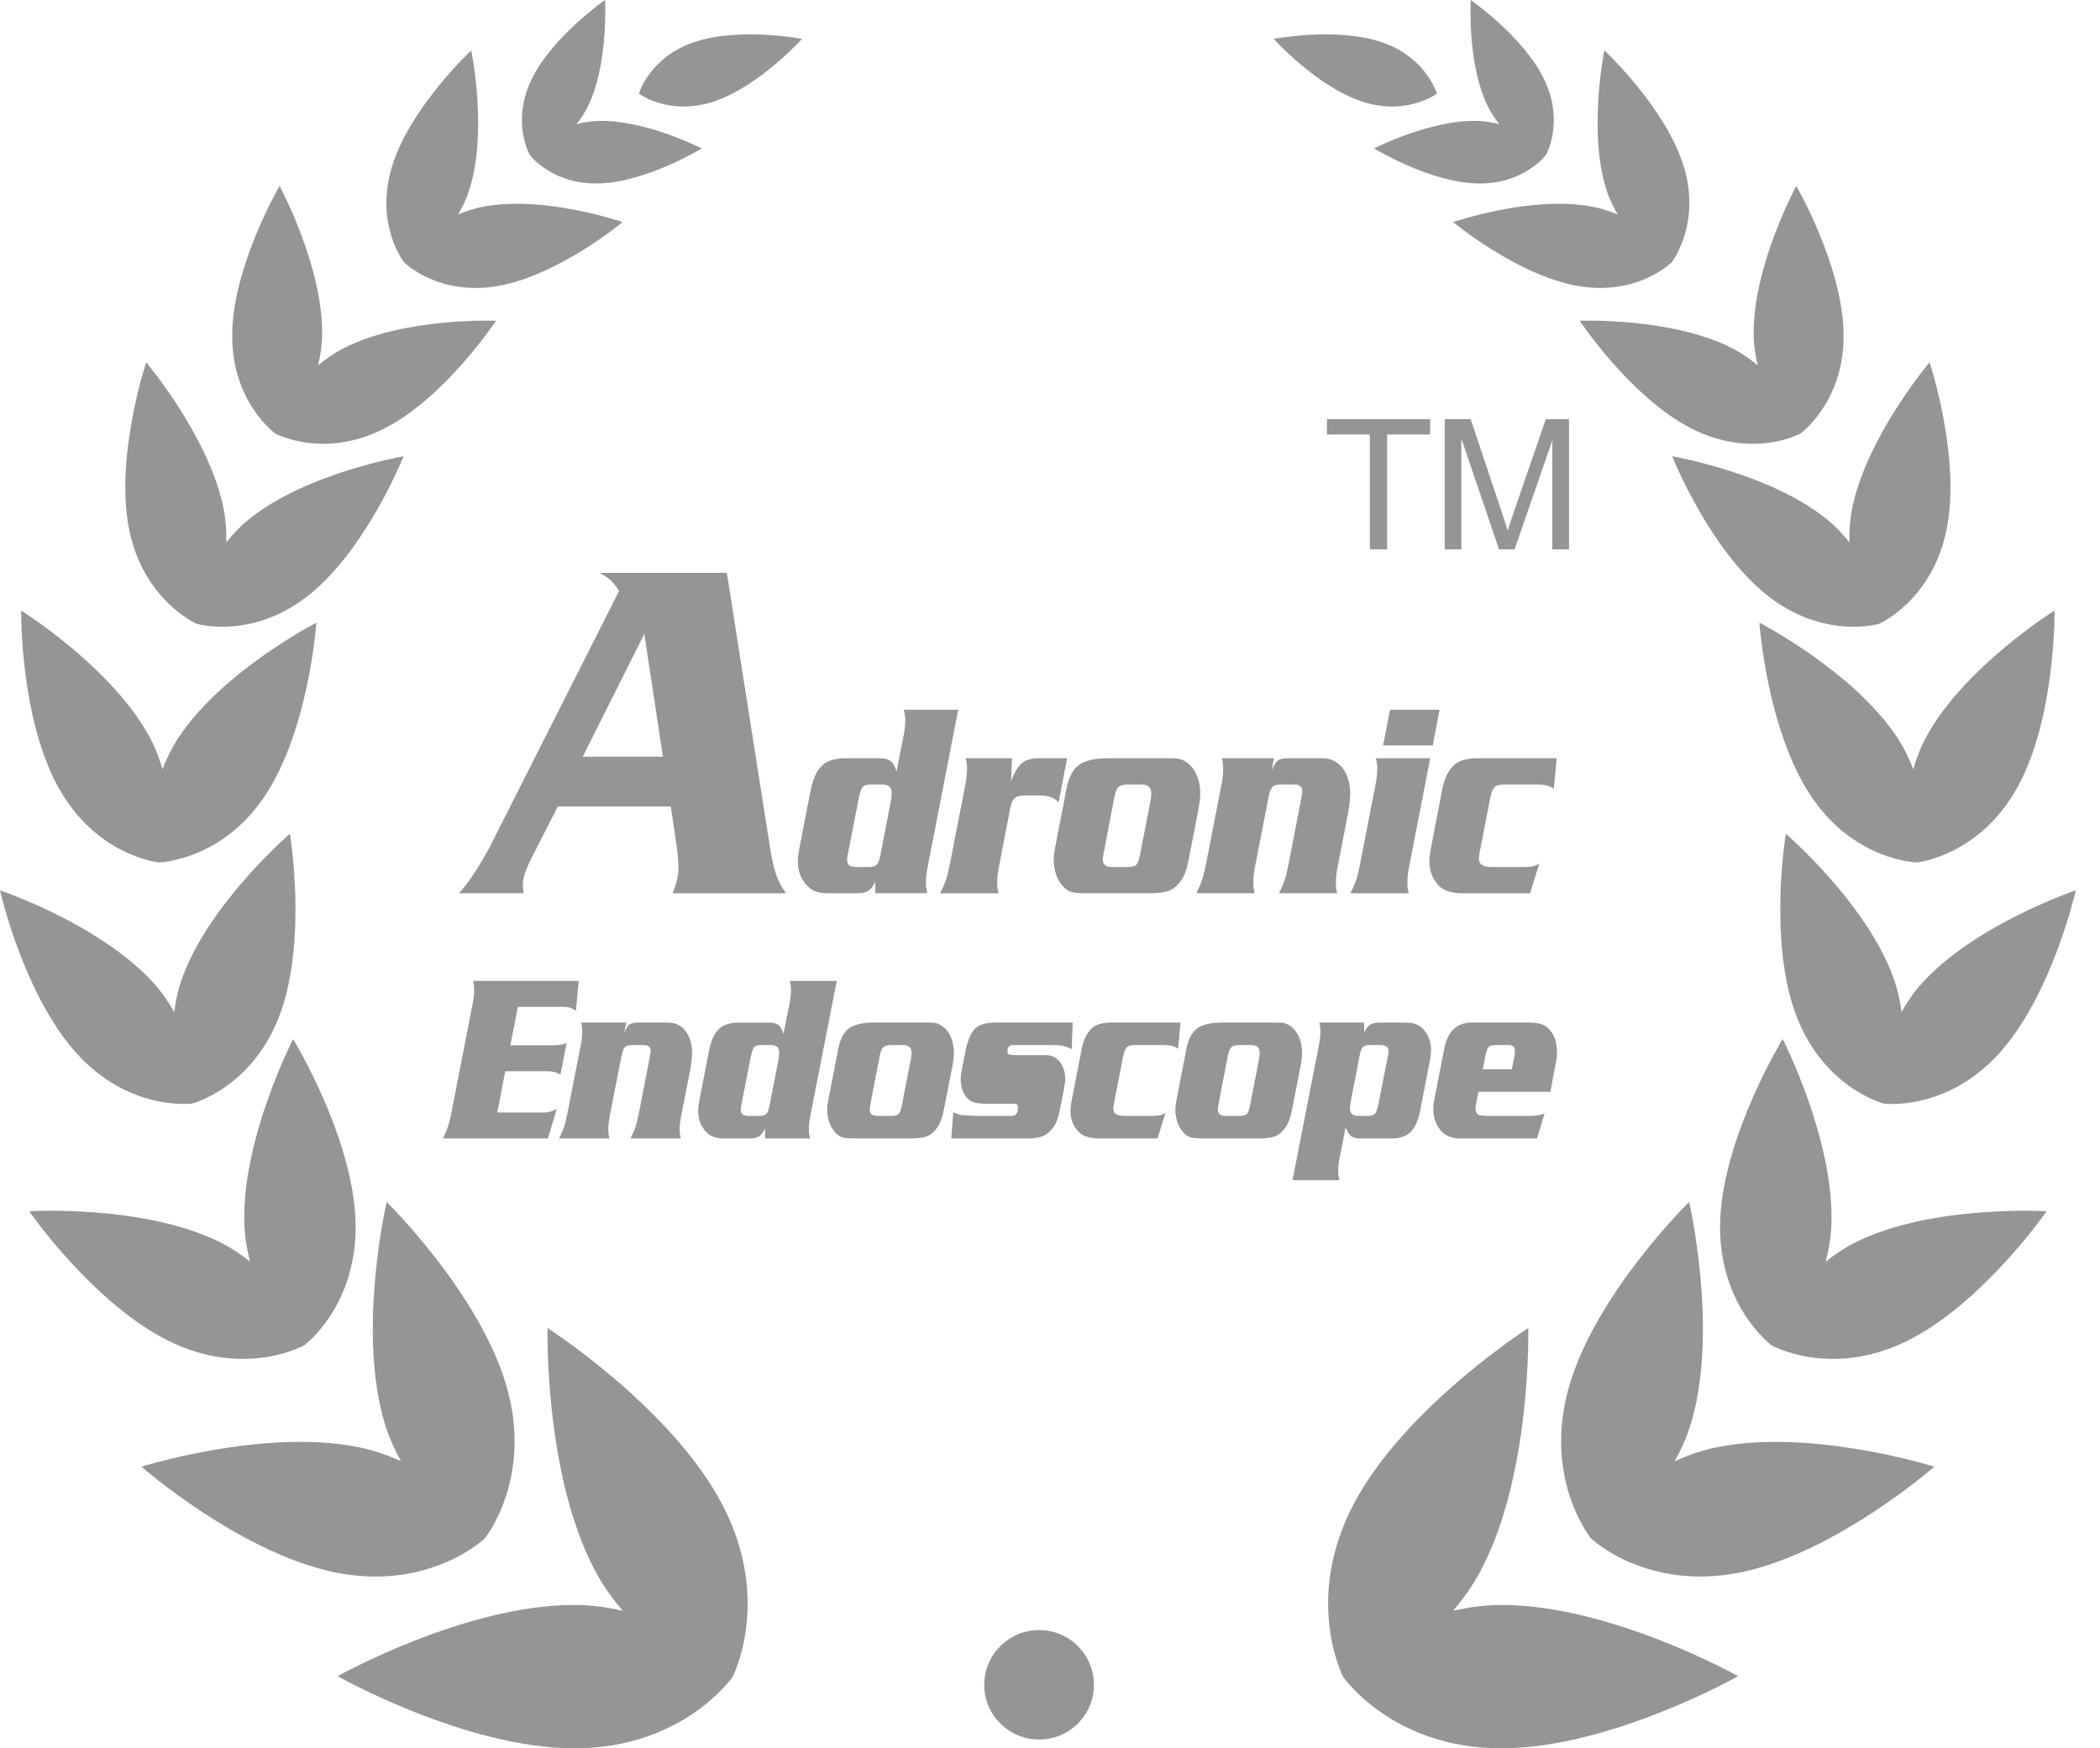 <?xml version="1.0" encoding="utf-8"?>
<!-- Generator: Adobe Illustrator 16.0.2, SVG Export Plug-In . SVG Version: 6.00 Build 0)  -->
<!DOCTYPE svg PUBLIC "-//W3C//DTD SVG 1.1//EN" "http://www.w3.org/Graphics/SVG/1.1/DTD/svg11.dtd">
<svg version="1.1" id="圖層_1" xmlns="http://www.w3.org/2000/svg" xmlns:xlink="http://www.w3.org/1999/xlink" x="0px" y="0px"
	 width="216.055px" height="179.879px" viewBox="0 0 216.055 179.879" enable-background="new 0 0 216.055 179.879"
	 xml:space="preserve">
<g>
	<path fill="#959595" d="M56.332,136.633c0,0-0.369,15.05,4.885,24.962c0.861,1.624,1.838,2.938,2.836,4.119
		c-1.51-0.335-3.125-0.584-4.963-0.586c-11.229-0.023-24.357,7.326-24.357,7.326s13.113,7.406,24.326,7.425
		c11.213,0.031,16.313-7.347,16.313-7.347s4.137-7.939-1.123-17.86C68.994,144.766,56.332,136.633,56.332,136.633z"/>
	<path fill="#959595" d="M49.852,158.304l-0.01-0.023l0.023,0.009c0,0,5.023-6.145,2.238-15.705
		c-2.783-9.565-12.32-18.919-12.32-18.919s-3.029,13.017-0.264,22.579c0.459,1.566,1.07,2.883,1.729,4.089
		c-1.254-0.563-2.611-1.07-4.213-1.408c-9.744-2.037-22.482,1.978-22.482,1.978s10.057,8.799,19.801,10.847
		C44.104,163.789,49.852,158.304,49.852,158.304z"/>
	<path fill="#959595" d="M31.316,138.401l-0.004-0.021l0.016,0.011c0,0,5.566-4.145,5.25-12.839
		c-0.324-8.697-6.422-18.647-6.422-18.647s-5.336,10.372-5.014,19.086c0.053,1.416,0.285,2.656,0.582,3.814
		c-0.939-0.745-1.98-1.462-3.262-2.085c-7.818-3.799-19.465-3.104-19.465-3.104s6.645,9.59,14.465,13.396
		C25.289,141.821,31.316,138.401,31.316,138.401z"/>
	<path fill="#959595" d="M19.754,113.541l0.004-0.019l0.01,0.019c0,0,6.299-1.631,9.08-9.3c2.781-7.671,0.977-18.461,0.977-18.461
		s-8.281,7.135-11.063,14.798c-0.455,1.257-0.688,2.42-0.838,3.539c-0.555-0.977-1.209-1.97-2.105-2.962C10.359,95.1,0,91.6,0,91.6
		s2.393,10.677,7.857,16.746C13.309,114.395,19.754,113.541,19.754,113.541z"/>
	<path fill="#959595" d="M16.32,88.732l0.004-0.011l0.002,0.011c0,0,6.51-0.131,10.992-6.943c4.475-6.81,5.234-17.729,5.234-17.729
		s-9.717,5.018-14.195,11.845c-0.734,1.116-1.23,2.195-1.637,3.246c-0.316-1.085-0.721-2.205-1.363-3.381
		c-3.9-7.159-13.182-12.956-13.182-12.956S2.039,73.756,5.951,80.91C9.857,88.067,16.32,88.732,16.32,88.732z"/>
	<path fill="#959595" d="M20.225,64.174l0.006-0.008v0.016c0,0,5.779,1.721,11.654-3.046c5.887-4.764,9.633-14.188,9.633-14.188
		s-10.002,1.7-15.885,6.46c-0.965,0.777-1.703,1.589-2.354,2.401c0.025-1.045-0.02-2.146-0.252-3.367
		c-1.428-7.409-7.988-15.166-7.988-15.166s-3.209,9.639-1.781,17.056C14.697,61.758,20.225,64.174,20.225,64.174z"/>
	<path fill="#959595" d="M54.508,15.909c-0.002,0-0.014,0.02-0.014,0.02s2.334,3.126,7.219,2.945
		c4.881-0.176,10.48-3.603,10.48-3.603s-5.838-2.999-10.725-2.827c-0.805,0.031-1.504,0.162-2.158,0.331
		c0.422-0.533,0.828-1.12,1.178-1.845C62.633,6.545,62.246,0,62.246,0s-5.389,3.737-7.539,8.123
		c-2.141,4.404-0.213,7.786-0.213,7.786H54.508z"/>
	<path fill="#959595" d="M41.566,26.964c0,0.005-0.006,0.015-0.006,0.015s3.559,3.563,9.777,2.424
		c6.211-1.134,12.715-6.552,12.715-6.552s-8.01-2.763-14.229-1.605c-1.02,0.185-1.883,0.48-2.688,0.82
		c0.439-0.76,0.848-1.586,1.16-2.572c1.91-6.018,0.188-14.308,0.188-14.308s-6.191,5.764-8.102,11.791
		c-1.92,6.014,1.174,9.996,1.174,9.996L41.566,26.964z"/>
	<path fill="#959595" d="M28.342,44.621l0.021-0.014l-0.004,0.014c0,0,4.941,2.665,11.205-0.544C45.82,40.875,51.037,33,51.037,33
		s-9.439-0.376-15.699,2.836c-1.029,0.531-1.861,1.133-2.613,1.752c0.223-0.946,0.395-1.959,0.416-3.107
		c0.115-7.043-4.377-15.347-4.377-15.347s-4.773,8.146-4.873,15.185C23.775,41.356,28.342,44.621,28.342,44.621z"/>
	<path fill="#959595" d="M73.482,10.431c4.641-1.563,9.035-6.434,9.035-6.434s-6.436-1.229-11.08,0.332
		c-4.635,1.555-5.705,5.306-5.705,5.306S68.844,11.979,73.482,10.431z"/>
	<path fill="#959595" d="M149.504,165.717c0.998-1.185,1.975-2.495,2.836-4.122c5.26-9.912,4.893-24.962,4.893-24.962
		s-12.67,8.133-17.924,18.039c-5.262,9.921-1.115,17.86-1.115,17.86s5.092,7.378,16.311,7.347c11.215-0.019,24.32-7.425,24.32-7.425
		s-13.133-7.35-24.35-7.326C152.633,165.13,151.018,165.383,149.504,165.717z"/>
	<path fill="#959595" d="M176.521,148.925c-1.602,0.338-2.961,0.845-4.217,1.412c0.662-1.21,1.271-2.526,1.729-4.093
		c2.773-9.563-0.252-22.579-0.252-22.579s-9.553,9.354-12.328,18.919c-2.785,9.561,2.242,15.705,2.242,15.705l0.027-0.009
		l-0.012,0.023c0,0,5.75,5.485,15.496,3.445c9.748-2.048,19.803-10.847,19.803-10.847S186.268,146.888,176.521,148.925z"/>
	<path fill="#959595" d="M191.1,127.72c-1.279,0.623-2.322,1.34-3.268,2.085c0.301-1.158,0.537-2.398,0.588-3.814
		c0.316-8.714-5.012-19.086-5.012-19.086s-6.1,9.95-6.43,18.647c-0.318,8.694,5.26,12.839,5.26,12.839v-0.003v0.014
		c0,0,6.037,3.42,13.865-0.39c7.822-3.807,14.465-13.396,14.465-13.396S198.924,123.921,191.1,127.72z"/>
	<path fill="#959595" d="M197.744,101.155c-0.898,0.992-1.549,1.985-2.107,2.969c-0.152-1.119-0.385-2.289-0.842-3.546
		c-2.773-7.663-11.063-14.798-11.063-14.798s-1.797,10.79,0.982,18.461c2.783,7.669,9.08,9.3,9.08,9.3l0.012-0.019l0.002,0.019
		c0,0,6.439,0.854,11.898-5.195c5.465-6.069,7.857-16.746,7.857-16.746S203.203,95.1,197.744,101.155z"/>
	<path fill="#959595" d="M196.842,79.15c-0.406-1.051-0.9-2.13-1.635-3.246c-4.479-6.827-14.197-11.845-14.197-11.845
		s0.756,10.92,5.236,17.729c4.482,6.813,10.982,6.943,10.982,6.943l0.004-0.011l0.004,0.011c0,0,6.471-0.665,10.375-7.822
		c3.904-7.154,3.77-18.097,3.77-18.097s-9.273,5.797-13.174,12.956C197.563,76.945,197.158,78.065,196.842,79.15z"/>
	<path fill="#959595" d="M187.926,53.407c-5.881-4.76-15.887-6.46-15.887-6.46s3.746,9.425,9.633,14.188
		c5.879,4.767,11.66,3.046,11.66,3.046v-0.016l0.008,0.008c0,0,5.527-2.416,6.961-9.843c1.434-7.417-1.783-17.056-1.783-17.056
		s-6.553,7.757-7.988,15.166c-0.232,1.218-0.277,2.319-0.252,3.363C189.627,54.993,188.887,54.185,187.926,53.407z"/>
	<path fill="#959595" d="M154.25,12.775c-0.658-0.169-1.357-0.3-2.162-0.331c-4.889-0.172-10.717,2.827-10.717,2.827
		s5.596,3.427,10.48,3.603c4.887,0.181,7.211-2.945,7.211-2.945s-0.016-0.02-0.016-0.023l0.023,0.004c0,0,1.92-3.382-0.221-7.786
		C156.707,3.737,151.316,0,151.316,0s-0.396,6.545,1.752,10.931C153.422,11.655,153.828,12.246,154.25,12.775z"/>
	<path fill="#959595" d="M162.227,29.402c6.207,1.14,9.77-2.424,9.77-2.424s-0.008-0.01-0.008-0.015L172,26.973
		c0,0,3.092-3.982,1.186-9.996c-1.922-6.027-8.123-11.791-8.123-11.791s-1.705,8.29,0.203,14.308
		c0.313,0.989,0.727,1.816,1.162,2.572c-0.805-0.34-1.676-0.636-2.695-0.82c-6.219-1.157-14.229,1.605-14.229,1.605
		S156.016,28.269,162.227,29.402z"/>
	<path fill="#959595" d="M162.527,33c0,0,5.215,7.875,11.473,11.077c6.268,3.209,11.205,0.544,11.205,0.544v-0.006l0.008,0.006
		c0,0,4.576-3.265,4.459-10.303c-0.109-7.038-4.869-15.185-4.869-15.185s-4.494,8.304-4.377,15.347
		c0.018,1.148,0.184,2.156,0.408,3.104c-0.75-0.619-1.582-1.217-2.607-1.748C171.967,32.624,162.527,33,162.527,33z"/>
	<path fill="#959595" d="M140.074,10.431c4.639,1.549,7.756-0.796,7.756-0.796s-1.08-3.751-5.711-5.306
		c-4.637-1.561-11.082-0.332-11.082-0.332S135.441,8.868,140.074,10.431z"/>
	<path fill="#959595" d="M106.91,167.709c-3.111,0-5.648,2.521-5.648,5.64c0,3.114,2.537,5.622,5.648,5.622
		c3.115,0,5.637-2.508,5.637-5.622C112.547,170.229,110.025,167.709,106.91,167.709z"/>
	<g>
		<g>
			<path fill="#959595" d="M74.781,58.942l4.328,27.53c0.227,1.527,0.463,2.654,0.699,3.38c0.232,0.725,0.586,1.407,1.059,2.052
				H69.201c0.404-0.984,0.598-1.844,0.598-2.587c0-0.75-0.09-1.729-0.271-2.92l-0.523-3.429H57.395l-2.807,5.504
				c-0.531,1.044-0.797,1.917-0.797,2.609c0,0.178,0.023,0.45,0.074,0.822h-6.652c0.973-1.062,2.012-2.614,3.121-4.66l13.361-26.438
				c-0.336-0.529-0.631-0.909-0.879-1.124c-0.244-0.215-0.629-0.462-1.148-0.739H74.781z M68.205,77.85l-1.918-12.625L59.951,77.85
				H68.205z"/>
		</g>
		<g>
			<path fill="#959595" d="M98.584,73.023L95.4,89.399c-0.09,0.475-0.135,0.978-0.135,1.508c0,0.299,0.049,0.627,0.143,0.997h-5.354
				v-1.179c-0.223,0.464-0.471,0.772-0.736,0.936c-0.264,0.16-0.648,0.243-1.162,0.243h-2.885c-0.617,0-1.105-0.072-1.457-0.225
				c-0.352-0.146-0.68-0.409-0.988-0.799c-0.496-0.62-0.74-1.381-0.74-2.284c0-0.388,0.08-0.974,0.24-1.756l1.07-5.509
				c0.262-1.271,0.676-2.139,1.232-2.613c0.443-0.423,1.158-0.661,2.146-0.708h3.736c0.5,0,0.873,0.1,1.119,0.296
				c0.25,0.189,0.455,0.547,0.611,1.065l0.76-3.865c0.09-0.467,0.133-0.968,0.133-1.494c0-0.295-0.047-0.625-0.145-0.989H98.584z
				 M88.189,89.205h1.172c0.404,0,0.68-0.078,0.84-0.235c0.158-0.154,0.285-0.491,0.381-1.012l1.02-5.254
				c0.092-0.452,0.133-0.829,0.133-1.134c0-0.571-0.314-0.856-0.949-0.856H89.58c-0.426,0-0.709,0.099-0.857,0.306
				c-0.148,0.198-0.301,0.701-0.453,1.518l-0.939,4.837c-0.031,0.163-0.061,0.317-0.098,0.479c-0.057,0.24-0.08,0.429-0.08,0.579
				c0,0.287,0.076,0.487,0.234,0.598C87.537,89.148,87.809,89.205,88.189,89.205z"/>
			<path fill="#959595" d="M104.121,78.011c-0.02,0.332-0.031,0.741-0.049,1.219c-0.006,0.344-0.029,0.722-0.066,1.152
				c0.357-0.924,0.742-1.552,1.141-1.876c0.412-0.327,0.99-0.495,1.764-0.495h2.881l-0.883,4.555
				c-0.373-0.452-0.953-0.69-1.742-0.719h-1.779c-0.453,0-0.783,0.089-0.98,0.262c-0.211,0.176-0.354,0.492-0.451,0.938
				l-1.225,6.366c-0.094,0.461-0.139,0.964-0.139,1.507c0,0.293,0.045,0.628,0.139,0.984h-6.004
				c0.273-0.537,0.473-1.011,0.611-1.424c0.131-0.42,0.281-1.02,0.43-1.799l1.59-8.164c0.09-0.479,0.131-0.977,0.131-1.493
				c0-0.306-0.047-0.644-0.146-1.014H104.121z"/>
			<path fill="#959595" d="M114.043,78.011h6.314c0.486,0,0.848,0.037,1.084,0.1c0.238,0.062,0.498,0.196,0.754,0.403
				c0.404,0.305,0.719,0.736,0.949,1.287c0.229,0.552,0.342,1.16,0.342,1.825c0,0.457-0.063,0.991-0.176,1.59l-0.984,5.075
				c-0.148,0.752-0.307,1.313-0.473,1.703c-0.174,0.389-0.418,0.749-0.742,1.075c-0.314,0.323-0.678,0.543-1.086,0.659
				c-0.408,0.117-1.033,0.176-1.863,0.176h-6.285c-0.811,0-1.355-0.038-1.635-0.121c-0.275-0.073-0.561-0.267-0.85-0.56
				c-0.656-0.706-0.979-1.635-0.979-2.791c0-0.332,0.043-0.722,0.131-1.181l1.174-6.082c0.234-1.188,0.664-2.018,1.295-2.475
				C111.645,78.239,112.652,78.011,114.043,78.011z M114.666,81.94l-1.088,5.675c-0.076,0.462-0.117,0.727-0.117,0.801
				c0,0.271,0.08,0.48,0.234,0.602c0.158,0.128,0.41,0.188,0.754,0.188h1.514c0.457,0,0.766-0.071,0.922-0.215
				c0.162-0.143,0.287-0.463,0.383-0.96l1.057-5.383c0.072-0.422,0.123-0.752,0.123-0.982c0-0.342-0.086-0.586-0.256-0.733
				c-0.164-0.146-0.432-0.218-0.809-0.218h-1.289c-0.48,0-0.813,0.077-0.998,0.234C114.916,81.106,114.771,81.436,114.666,81.94z"/>
			<path fill="#959595" d="M131.068,78.011l-0.246,1.288c0.211-0.547,0.428-0.894,0.637-1.05c0.207-0.158,0.58-0.238,1.104-0.238
				h3.424c0.965,0,1.695,0.37,2.211,1.108c0.475,0.699,0.713,1.527,0.713,2.479c0,0.609-0.08,1.342-0.246,2.21l-1.09,5.604
				c-0.092,0.461-0.133,0.964-0.133,1.494c0,0.306,0.041,0.641,0.133,0.997h-5.996c0.279-0.537,0.48-1.011,0.611-1.424
				c0.135-0.42,0.271-1.02,0.426-1.799l1.195-6.157c0.113-0.629,0.176-0.991,0.176-1.096c0-0.35-0.152-0.571-0.457-0.678
				c-0.076-0.027-0.258-0.037-0.541-0.037h-1.227c-0.408,0-0.693,0.084-0.855,0.259c-0.162,0.179-0.297,0.532-0.4,1.065
				l-1.428,7.375c-0.092,0.461-0.131,0.964-0.131,1.507c0,0.293,0.039,0.628,0.131,0.984h-5.996
				c0.266-0.537,0.473-1.011,0.607-1.424c0.133-0.42,0.277-1.02,0.432-1.799l1.588-8.164c0.086-0.479,0.133-0.977,0.133-1.493
				c0-0.306-0.047-0.644-0.146-1.014H131.068z"/>
			<path fill="#959595" d="M147.143,78.011l-2.211,11.389c-0.09,0.475-0.137,0.978-0.137,1.521c0,0.293,0.047,0.628,0.137,0.984
				h-6.002c0.281-0.537,0.484-1.011,0.621-1.424c0.127-0.42,0.268-1.02,0.42-1.799l1.586-8.164c0.092-0.479,0.137-0.977,0.137-1.493
				c0-0.306-0.049-0.644-0.146-1.014H147.143z M148.109,73.023l-0.705,3.676h-5.109l0.721-3.676H148.109z"/>
			<path fill="#959595" d="M159.869,81.17c-0.311-0.275-0.854-0.427-1.635-0.456h-3.498c-0.471,0-0.791,0.091-0.98,0.274
				c-0.186,0.182-0.328,0.568-0.441,1.148l-1.059,5.437c-0.064,0.353-0.104,0.587-0.104,0.718c0,0.333,0.109,0.57,0.328,0.703
				c0.213,0.144,0.582,0.211,1.094,0.211h2.965c0.5,0,0.863-0.02,1.086-0.06c0.23-0.046,0.467-0.141,0.734-0.284l-0.934,3.043h-6.92
				c-1.162,0-1.99-0.262-2.484-0.786c-0.639-0.687-0.961-1.514-0.961-2.494c0-0.369,0.066-0.895,0.195-1.577l1.117-5.772
				c0.221-1.201,0.658-2.092,1.334-2.666c0.563-0.427,1.391-0.623,2.486-0.598h7.959L159.869,81.17z"/>
		</g>
		<g>
			<path fill="#959595" d="M53.279,103.589l-0.771,3.955h4.572c0.471-0.017,0.877-0.091,1.211-0.233l-0.633,3.264
				c-0.314-0.239-0.795-0.361-1.447-0.361h-4.227l-0.82,4.247h4.805c0.479-0.012,0.916-0.13,1.311-0.362l-0.906,3.032H45.568
				c0.238-0.468,0.412-0.879,0.529-1.235c0.115-0.352,0.232-0.859,0.365-1.529l2.207-11.31c0.078-0.394,0.113-0.821,0.113-1.286
				c0-0.258-0.035-0.543-0.113-0.851h10.867l-0.285,3.073c-0.244-0.165-0.453-0.27-0.643-0.328c-0.193-0.048-0.461-0.075-0.82-0.075
				H53.279z"/>
			<path fill="#959595" d="M64.428,105.204l-0.221,1.107c0.189-0.467,0.371-0.771,0.553-0.907c0.18-0.132,0.504-0.2,0.955-0.2h2.959
				c0.836,0,1.469,0.317,1.912,0.953c0.412,0.602,0.617,1.307,0.617,2.125c0,0.522-0.07,1.154-0.213,1.897l-0.943,4.814
				c-0.082,0.393-0.121,0.822-0.121,1.282c0,0.256,0.039,0.541,0.121,0.854h-5.184c0.24-0.461,0.42-0.866,0.533-1.225
				c0.109-0.357,0.232-0.87,0.363-1.54l1.031-5.289c0.102-0.538,0.15-0.851,0.15-0.938c0-0.3-0.127-0.494-0.393-0.58
				c-0.066-0.031-0.221-0.038-0.467-0.038h-1.057c-0.354,0-0.598,0.076-0.742,0.228c-0.139,0.151-0.252,0.457-0.342,0.912
				l-1.24,6.334c-0.074,0.393-0.113,0.826-0.113,1.293c0,0.251,0.039,0.53,0.113,0.843h-5.18c0.23-0.461,0.408-0.866,0.527-1.225
				c0.113-0.357,0.236-0.87,0.367-1.54l1.371-7.008c0.078-0.415,0.117-0.842,0.117-1.285c0-0.262-0.039-0.551-0.123-0.868H64.428z"
				/>
			<path fill="#959595" d="M86.09,100.919l-2.756,14.063c-0.08,0.399-0.117,0.835-0.117,1.295c0,0.249,0.039,0.534,0.127,0.854
				h-4.631v-1.01c-0.197,0.395-0.408,0.661-0.633,0.805c-0.229,0.13-0.563,0.205-1.006,0.205h-2.49c-0.541,0-0.959-0.063-1.26-0.193
				c-0.305-0.126-0.59-0.355-0.855-0.688c-0.426-0.527-0.639-1.181-0.639-1.961c0-0.333,0.07-0.832,0.207-1.503l0.922-4.733
				c0.227-1.09,0.584-1.837,1.07-2.24c0.381-0.367,1.002-0.566,1.857-0.606h3.227c0.426,0,0.75,0.081,0.967,0.25
				c0.215,0.166,0.395,0.473,0.527,0.914l0.658-3.313c0.074-0.404,0.113-0.828,0.113-1.286c0-0.252-0.039-0.53-0.123-0.851H86.09z
				 M77.105,114.811h1.006c0.352,0,0.594-0.065,0.73-0.2c0.137-0.133,0.248-0.423,0.328-0.865l0.887-4.512
				c0.074-0.392,0.111-0.716,0.111-0.978c0-0.489-0.271-0.735-0.828-0.735h-1.035c-0.363,0-0.609,0.084-0.744,0.262
				c-0.123,0.175-0.258,0.61-0.387,1.309l-0.816,4.154c-0.023,0.139-0.053,0.272-0.082,0.403c-0.047,0.206-0.068,0.371-0.068,0.497
				c0,0.244,0.064,0.417,0.201,0.517C76.545,114.763,76.771,114.811,77.105,114.811z"/>
			<path fill="#959595" d="M89.979,105.204h5.459c0.418,0,0.736,0.031,0.939,0.081c0.201,0.061,0.424,0.175,0.648,0.351
				c0.346,0.255,0.621,0.627,0.822,1.103c0.189,0.477,0.293,0.996,0.293,1.567c0,0.394-0.049,0.852-0.15,1.364l-0.855,4.36
				c-0.125,0.639-0.258,1.128-0.41,1.454c-0.146,0.336-0.359,0.649-0.639,0.936c-0.27,0.274-0.582,0.462-0.938,0.56
				c-0.355,0.097-0.891,0.15-1.609,0.15h-5.436c-0.701,0-1.166-0.034-1.414-0.102c-0.236-0.066-0.484-0.227-0.729-0.482
				c-0.566-0.611-0.852-1.411-0.852-2.4c0-0.282,0.039-0.619,0.117-1.009l1.016-5.228c0.201-1.017,0.572-1.721,1.119-2.117
				C87.902,105.401,88.773,105.204,89.979,105.204z M90.52,108.576l-0.945,4.873c-0.066,0.391-0.094,0.621-0.094,0.687
				c0,0.238,0.066,0.409,0.197,0.513c0.137,0.109,0.355,0.162,0.646,0.162h1.316c0.393,0,0.656-0.059,0.795-0.181
				c0.137-0.122,0.25-0.401,0.332-0.827l0.904-4.618c0.07-0.367,0.109-0.646,0.109-0.849c0-0.288-0.072-0.497-0.219-0.628
				c-0.143-0.122-0.371-0.188-0.695-0.188h-1.111c-0.42,0-0.707,0.065-0.867,0.201C90.73,107.856,90.607,108.145,90.52,108.576z"/>
			<path fill="#959595" d="M110.361,105.204l-0.094,2.742c-0.301-0.171-0.6-0.282-0.895-0.342c-0.293-0.057-0.727-0.084-1.307-0.084
				h-3.795c-0.408,0-0.619,0.209-0.619,0.618c0,0.171,0.051,0.285,0.137,0.338c0.094,0.054,0.283,0.079,0.574,0.079h3.182
				c0.623,0,1.102,0.211,1.438,0.629c0.4,0.516,0.611,1.106,0.611,1.77c0,0.308-0.049,0.705-0.145,1.188l-0.361,1.825
				c-0.119,0.625-0.258,1.114-0.41,1.464c-0.148,0.351-0.359,0.655-0.627,0.928c-0.303,0.311-0.633,0.513-0.977,0.614
				c-0.34,0.104-0.871,0.157-1.584,0.157h-7.619l0.203-2.686c0.361,0.158,0.621,0.251,0.789,0.271
				c0.164,0.029,0.721,0.057,1.668,0.095h3.549c0.439,0,0.658-0.285,0.658-0.856c0-0.151-0.031-0.256-0.098-0.313
				c-0.061-0.049-0.184-0.077-0.369-0.077h-2.645c-0.549,0-0.971-0.028-1.264-0.103c-0.289-0.063-0.531-0.184-0.719-0.344
				c-0.531-0.503-0.799-1.211-0.799-2.116c0-0.255,0.023-0.49,0.068-0.703l0.473-2.422c0.279-1.122,0.648-1.851,1.1-2.187
				c0.387-0.305,1.016-0.467,1.902-0.486H110.361z"/>
			<path fill="#959595" d="M121.211,107.909c-0.271-0.238-0.738-0.365-1.414-0.389h-3.025c-0.406,0-0.686,0.08-0.848,0.236
				c-0.16,0.163-0.285,0.486-0.381,0.988l-0.912,4.666c-0.059,0.301-0.088,0.505-0.088,0.619c0,0.284,0.092,0.483,0.275,0.604
				c0.193,0.117,0.504,0.176,0.953,0.176h2.559c0.432,0,0.746-0.017,0.938-0.053c0.197-0.033,0.406-0.118,0.635-0.244l-0.809,2.616
				h-5.979c-1.006,0-1.723-0.225-2.143-0.678c-0.561-0.584-0.838-1.299-0.838-2.138c0-0.317,0.057-0.771,0.174-1.354l0.971-4.958
				c0.18-1.036,0.566-1.795,1.148-2.287c0.479-0.366,1.195-0.538,2.148-0.511h6.879L121.211,107.909z"/>
			<path fill="#959595" d="M125.805,105.204h5.459c0.418,0,0.727,0.031,0.936,0.081c0.205,0.061,0.42,0.175,0.648,0.351
				c0.346,0.255,0.619,0.627,0.818,1.103c0.197,0.477,0.295,0.996,0.295,1.567c0,0.394-0.045,0.852-0.15,1.364l-0.854,4.36
				c-0.129,0.639-0.26,1.128-0.412,1.454c-0.143,0.336-0.355,0.649-0.639,0.936c-0.268,0.274-0.582,0.462-0.936,0.56
				c-0.355,0.097-0.893,0.15-1.605,0.15h-5.438c-0.697,0-1.17-0.034-1.414-0.102c-0.242-0.066-0.484-0.227-0.729-0.482
				c-0.568-0.611-0.855-1.411-0.855-2.4c0-0.282,0.039-0.619,0.119-1.009l1.016-5.228c0.199-1.017,0.574-1.721,1.121-2.117
				C123.729,105.401,124.598,105.204,125.805,105.204z M126.336,108.576l-0.941,4.873c-0.061,0.391-0.096,0.621-0.096,0.687
				c0,0.238,0.068,0.409,0.199,0.513c0.135,0.109,0.352,0.162,0.654,0.162h1.309c0.395,0,0.658-0.059,0.801-0.181
				c0.131-0.122,0.244-0.401,0.328-0.827l0.906-4.618c0.074-0.367,0.105-0.646,0.105-0.849c0-0.288-0.066-0.497-0.211-0.628
				c-0.146-0.122-0.381-0.188-0.703-0.188h-1.111c-0.424,0-0.707,0.065-0.869,0.201
				C126.557,107.856,126.432,108.145,126.336,108.576z"/>
			<path fill="#959595" d="M132.977,121.428l2.752-14.07c0.08-0.415,0.117-0.848,0.117-1.294c0-0.268-0.041-0.555-0.123-0.859h4.627
				v1.01c0.199-0.398,0.414-0.667,0.637-0.799c0.229-0.143,0.561-0.211,0.998-0.211h2.486c0.541,0,0.971,0.063,1.264,0.195
				c0.307,0.122,0.592,0.349,0.859,0.682c0.428,0.543,0.637,1.19,0.637,1.951c0,0.334-0.066,0.839-0.203,1.521l-0.924,4.725
				c-0.191,1.009-0.52,1.731-0.977,2.181c-0.463,0.447-1.113,0.672-1.945,0.672h-3.232c-0.43,0-0.752-0.08-0.965-0.254
				c-0.205-0.162-0.385-0.467-0.539-0.912l-0.648,3.311c-0.074,0.413-0.115,0.844-0.115,1.285c0,0.263,0.041,0.552,0.127,0.868
				H132.977z M141.957,107.521h-0.996c-0.357,0-0.602,0.065-0.74,0.201c-0.141,0.135-0.248,0.423-0.328,0.854l-0.883,4.525
				c-0.08,0.384-0.117,0.708-0.117,0.964c0,0.497,0.273,0.745,0.828,0.745h1.037c0.365,0,0.609-0.086,0.742-0.266
				c0.125-0.177,0.256-0.609,0.391-1.3l0.813-4.154c0.023-0.133,0.055-0.273,0.082-0.404c0.049-0.206,0.072-0.377,0.072-0.501
				c0-0.249-0.066-0.419-0.205-0.515C142.52,107.567,142.293,107.521,141.957,107.521z"/>
			<path fill="#959595" d="M158.916,114.563l-0.785,2.567h-7.85c-0.908,0-1.584-0.262-2.035-0.797
				c-0.529-0.617-0.785-1.352-0.785-2.208c0-0.296,0.025-0.607,0.094-0.95l1.033-5.266c0.336-1.809,1.291-2.711,2.857-2.705h5.623
				c0.652,0,1.152,0.06,1.5,0.163c0.344,0.114,0.637,0.317,0.875,0.6c0.498,0.577,0.742,1.315,0.742,2.219
				c0,0.395-0.037,0.79-0.113,1.175l-0.57,2.97h-7.395l-0.219,1.106c-0.057,0.285-0.082,0.499-0.082,0.651
				c0,0.141,0.031,0.277,0.107,0.404c0.072,0.127,0.156,0.203,0.258,0.236c0.076,0.034,0.352,0.065,0.818,0.082h4.342
				C158.016,114.811,158.543,114.729,158.916,114.563z M152.561,110.012h2.98l0.266-1.352c0.039-0.211,0.057-0.39,0.057-0.533
				c0-0.405-0.207-0.606-0.633-0.606h-1.387c-0.342,0-0.578,0.071-0.699,0.209c-0.121,0.137-0.23,0.445-0.326,0.931L152.561,110.012
				z"/>
		</g>
		<g>
			<path fill="#959595" d="M140.939,56.518V44.703h-4.418v-1.577h10.613v1.577h-4.424v11.814H140.939z"/>
			<path fill="#959595" d="M148.639,56.518V43.126h2.67l3.17,9.482c0.293,0.88,0.504,1.547,0.641,1.986
				c0.15-0.49,0.389-1.204,0.711-2.152l3.205-9.316h2.391v13.392h-1.717V45.309l-3.885,11.209h-1.602l-3.873-11.4v11.4H148.639z"/>
		</g>
	</g>
</g>
</svg>
